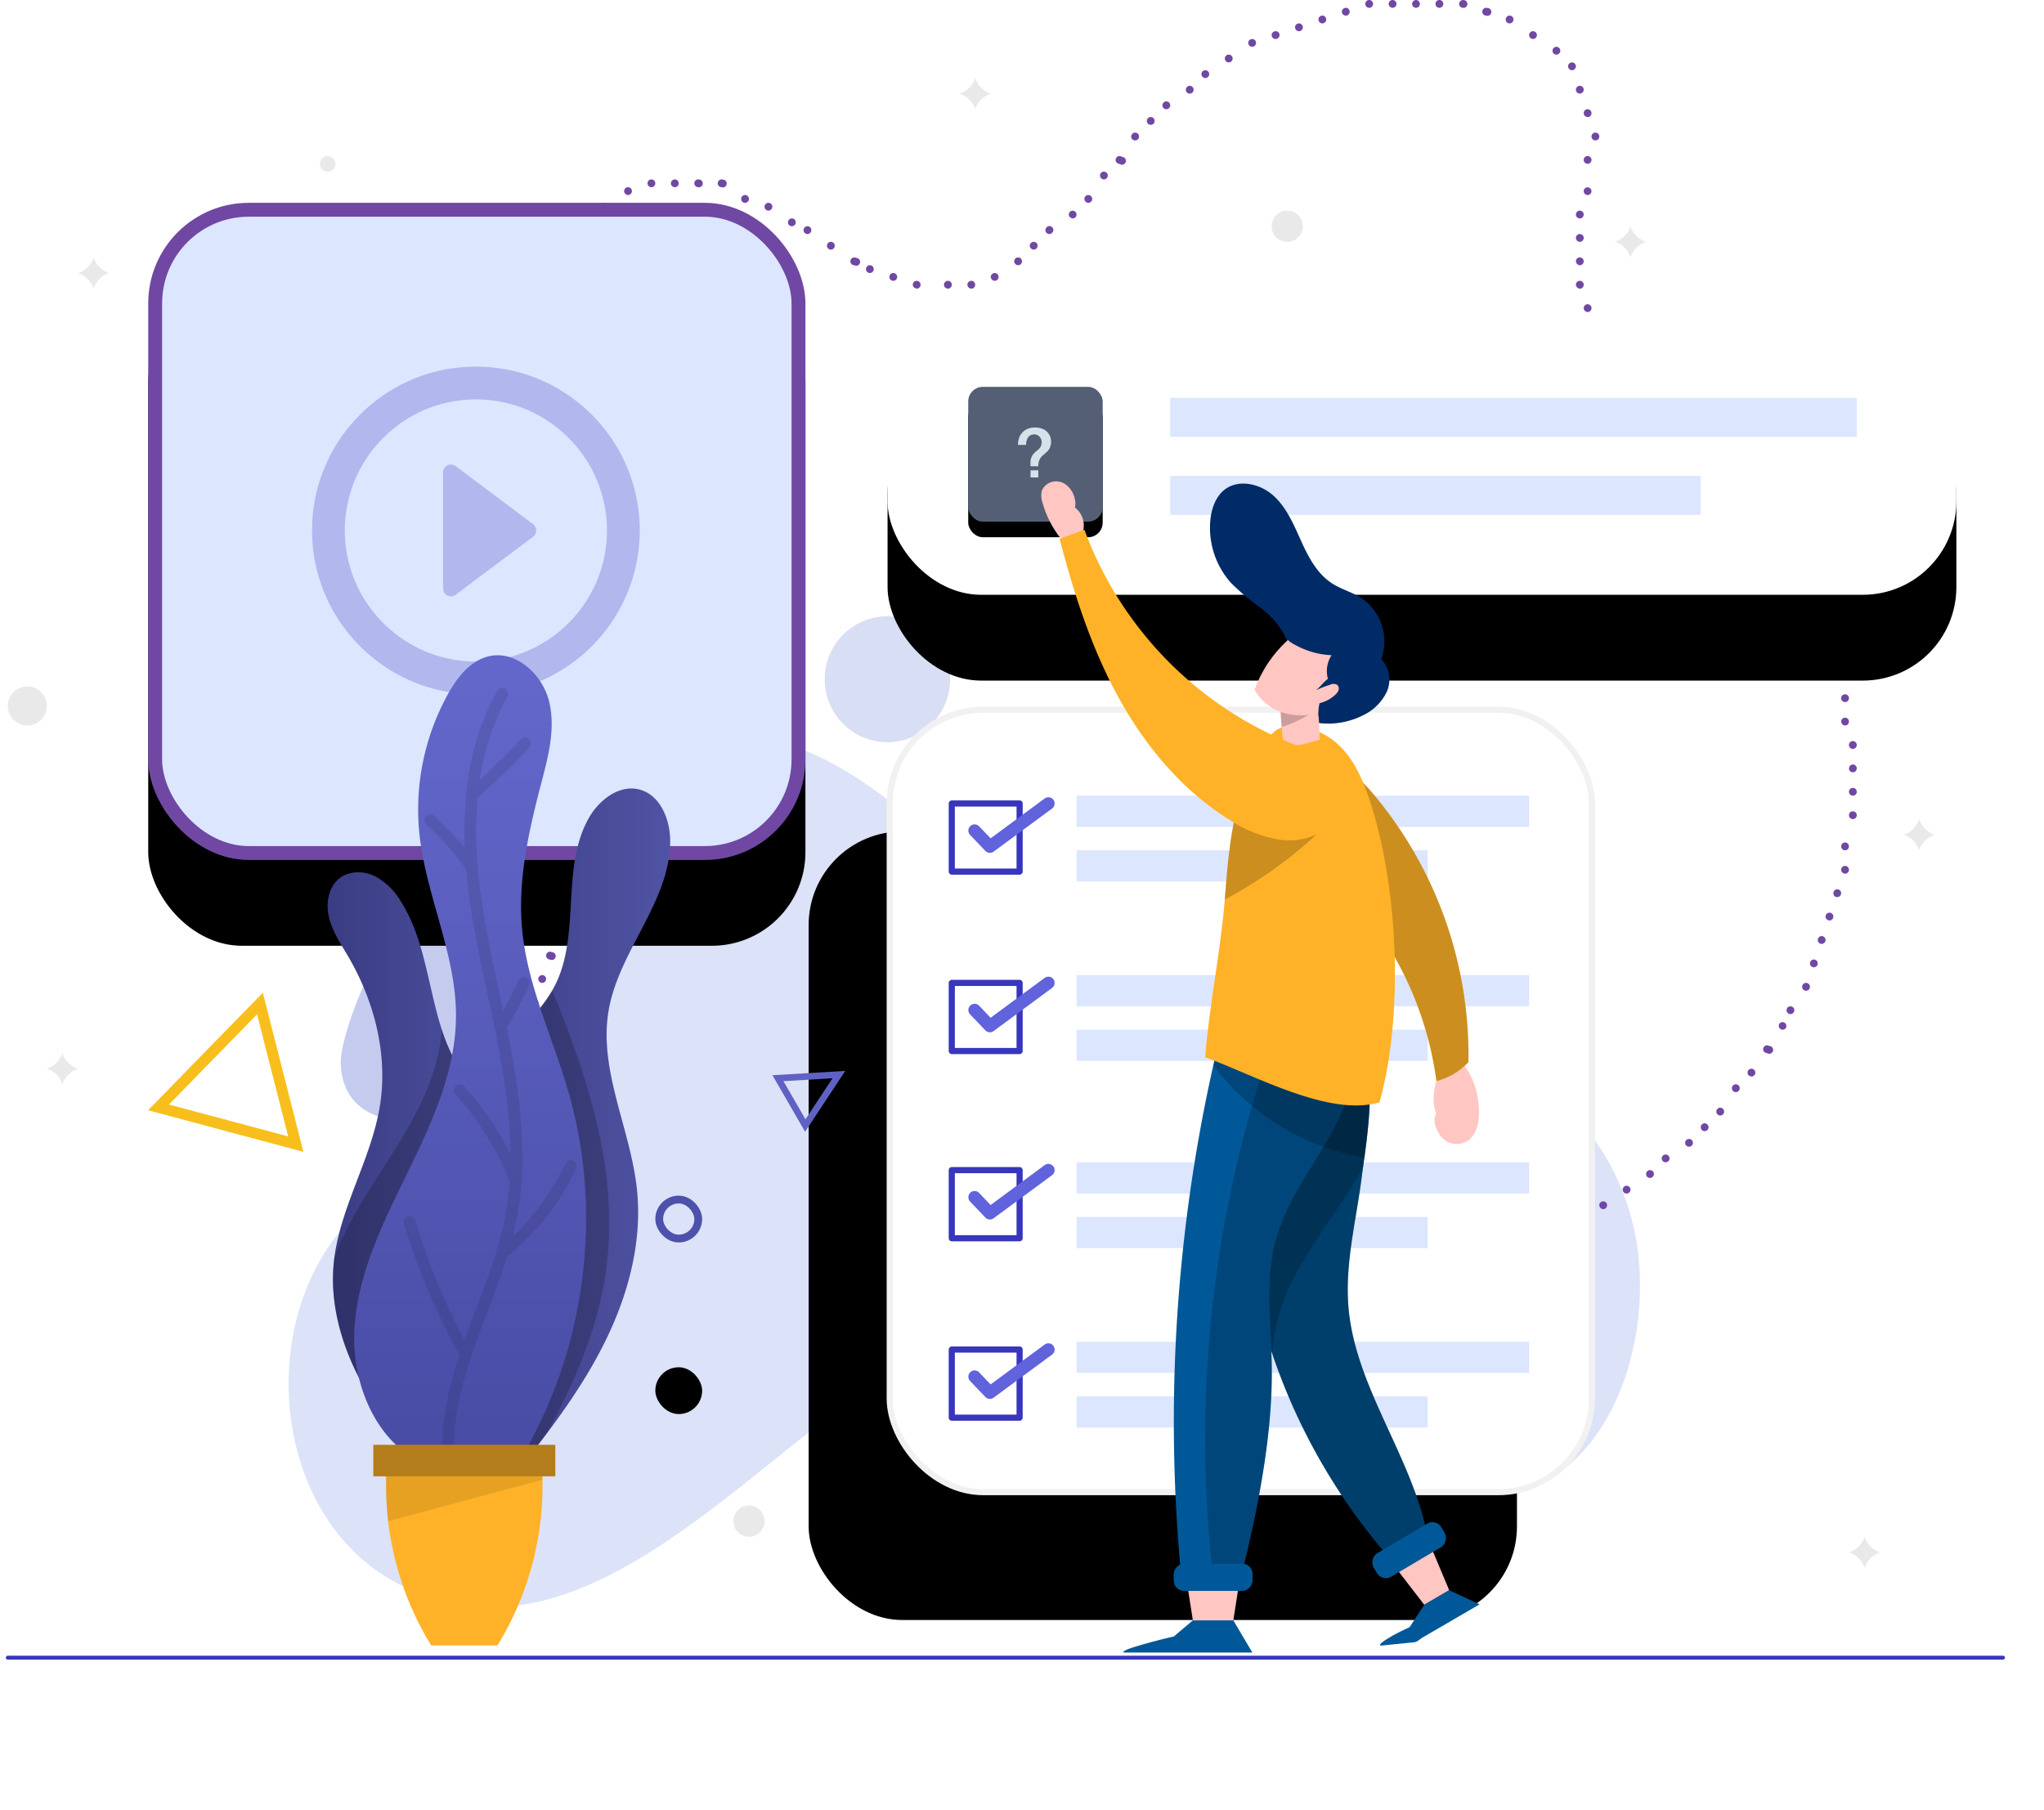 <svg xmlns="http://www.w3.org/2000/svg" xmlns:xlink="http://www.w3.org/1999/xlink" width="262" height="232" viewBox="0 0 262 232">
    <defs>
        <rect id="b" width="84.24" height="84.24" rx="12"/>
        <filter id="a" width="152.2%" height="152.2%" x="-26.1%" y="-13.1%" filterUnits="objectBoundingBox">
            <feOffset dy="11" in="SourceAlpha" result="shadowOffsetOuter1"/>
            <feGaussianBlur in="shadowOffsetOuter1" result="shadowBlurOuter1" stdDeviation="5.5"/>
            <feComposite in="shadowBlurOuter1" in2="SourceAlpha" operator="out" result="shadowBlurOuter1"/>
            <feColorMatrix in="shadowBlurOuter1" values="0 0 0 0 0.174 0 0 0 0 0.179 0 0 0 0 0.189 0 0 0 0.093 0"/>
        </filter>
        <rect id="d" width="6" height="6" x="65" y="127.272" rx="3"/>
        <filter id="c" width="833.3%" height="833.3%" x="-366.7%" y="-183.3%" filterUnits="objectBoundingBox">
            <feOffset dy="11" in="SourceAlpha" result="shadowOffsetOuter1"/>
            <feMorphology in="SourceAlpha" radius="1" result="shadowInner"/>
            <feOffset dy="11" in="shadowInner" result="shadowInner"/>
            <feComposite in="shadowOffsetOuter1" in2="shadowInner" operator="out" result="shadowOffsetOuter1"/>
            <feGaussianBlur in="shadowOffsetOuter1" result="shadowBlurOuter1" stdDeviation="5.5"/>
            <feColorMatrix in="shadowBlurOuter1" values="0 0 0 0 0.174 0 0 0 0 0.179 0 0 0 0 0.189 0 0 0 0.093 0"/>
        </filter>
        <rect id="e" width="137" height="36.036" rx="12"/>
        <filter id="f" width="132.1%" height="222.1%" x="-16.1%" y="-30.5%" filterUnits="objectBoundingBox">
            <feOffset dy="11" in="SourceAlpha" result="shadowOffsetOuter1"/>
            <feGaussianBlur in="shadowOffsetOuter1" result="shadowBlurOuter1" stdDeviation="5.5"/>
            <feColorMatrix in="shadowBlurOuter1" values="0 0 0 0 0.191 0 0 0 0 0.202 0 0 0 0 0.223 0 0 0 0.043 0"/>
        </filter>
        <rect id="h" width="17.234" height="17.278" x="10.34" y="9.379" rx="1.872"/>
        <filter id="g" width="181.2%" height="181%" x="-40.6%" y="-28.9%" filterUnits="objectBoundingBox">
            <feOffset dy="2" in="SourceAlpha" result="shadowOffsetOuter1"/>
            <feGaussianBlur in="shadowOffsetOuter1" result="shadowBlurOuter1" stdDeviation="2"/>
            <feColorMatrix in="shadowBlurOuter1" values="0 0 0 0 0.817 0 0 0 0 0.865 0 0 0 0 0.986 0 0 0 1 0"/>
        </filter>
        <rect id="j" width="90.792" height="101.088" rx="12"/>
        <filter id="i" width="200.2%" height="190%" x="-61.1%" y="-29.2%" filterUnits="objectBoundingBox">
            <feOffset dx="-10" dy="16" in="SourceAlpha" result="shadowOffsetOuter1"/>
            <feGaussianBlur in="shadowOffsetOuter1" result="shadowBlurOuter1" stdDeviation="12.5"/>
            <feComposite in="shadowBlurOuter1" in2="SourceAlpha" operator="out" result="shadowBlurOuter1"/>
            <feColorMatrix in="shadowBlurOuter1" values="0 0 0 0 0.191 0 0 0 0 0.202 0 0 0 0 0.223 0 0 0 0.052 0"/>
        </filter>
        <linearGradient id="k" x1=".003%" x2="100.009%" y1="49.999%" y2="49.999%">
            <stop offset="0%" stop-color="#484BA3"/>
            <stop offset="100%" stop-color="#6468CC"/>
        </linearGradient>
        <linearGradient id="l" x1="-.077%" x2="99.922%" y1="49.998%" y2="49.998%">
            <stop offset="0%" stop-color="#484BA3"/>
            <stop offset="100%" stop-color="#6468CC"/>
        </linearGradient>
        <linearGradient id="m" x1="49.998%" x2="49.998%" y1="100.024%" y2=".008%">
            <stop offset="0%" stop-color="#484BA3"/>
            <stop offset="100%" stop-color="#6468CC"/>
        </linearGradient>
    </defs>
    <g fill="none" fill-rule="evenodd">
        <g fill="#000" fill-rule="nonzero" opacity=".086" transform="translate(.04 9.48)">
            <circle cx="230.96" cy="44.52" r="2"/>
            <path d="M97.96 185.52a2 2 0 1 1-2-2 2.006 2.006 0 0 1 2 2zM42.96 11.52a1 1 0 1 1-1-1c.547.013.987.453 1 1zM41.96 53.52a2 2 0 1 1-2-2 1.991 1.991 0 0 1 2 2zM5.96 81.02a2.5 2.5 0 1 1-5 0 2.5 2.5 0 0 1 5 0zM166.96 19.52a2 2 0 1 1-2-2 1.991 1.991 0 0 1 2 2zM208.957 19.536a3.097 3.097 0 0 0 2.003 1.984 3.097 3.097 0 0 0-2.003 2 3.097 3.097 0 0 0-1.997-2 3.097 3.097 0 0 0 1.997-2v.016zM238.957 187.52a3.095 3.095 0 0 0 2.003 1.997 3.1 3.1 0 0 0-2.003 2.003 3.106 3.106 0 0 0-1.997-2.003 3.095 3.095 0 0 0 1.997-1.997zM245.96 95.52a3.119 3.119 0 0 0 2 2.003 3.097 3.097 0 0 0-2 1.997 3.097 3.097 0 0 0-2-1.997 3.119 3.119 0 0 0 2-2.003zM182.963 31.52a3.097 3.097 0 0 0 1.997 2 3.097 3.097 0 0 0-1.997 2 3.097 3.097 0 0 0-2.003-2 3.097 3.097 0 0 0 2.003-2zM124.963.52a3.103 3.103 0 0 0 1.997 2.013 3.103 3.103 0 0 0-1.997 1.987 3.103 3.103 0 0 0-2.003-1.987A3.103 3.103 0 0 0 124.957.52h.006zM11.963 23.52a3.093 3.093 0 0 0 1.997 1.995 3.093 3.093 0 0 0-1.997 2.005 3.104 3.104 0 0 0-2.003-1.995 3.104 3.104 0 0 0 2.003-1.994v-.011zM72.96 17.52a3.1 3.1 0 0 0 2 2 3.1 3.1 0 0 0-2 2 3.1 3.1 0 0 0-2-2 3.1 3.1 0 0 0 2-2zM7.96 125.52a3.1 3.1 0 0 0 2 2 3.1 3.1 0 0 0-2 2 3.1 3.1 0 0 0-2-2 3.1 3.1 0 0 0 2-2z"/>
        </g>
        <ellipse cx="113.747" cy="87.073" fill="#D8DEF3" fill-rule="nonzero" rx="8.037" ry="8.073"/>
        <path fill="#DCE2F7" fill-rule="nonzero" d="M209.038 155.896c4.601 16.388-4.46 41.277-25.228 34.768-5.906-1.854-10.96-5.708-15.781-9.61-6.107-4.94-12.774-10.821-20.747-12.241-10.503-1.87-21.508 1.146-30.814 6.006-18.86 9.851-41.754 41.538-66.089 27.853-17.055-9.59-17.776-37.878-2.327-49.012 4.277-3.094 9.135-5.383 13.247-8.677 7.917-6.324 12.013-15.572 12.954-25.528.445-4.715.353-9.59 2.095-13.991a17.941 17.941 0 0 1 14.107-10.99c13.663-1.75 23.75 8.375 33.441 16.364 11.028 9.087 23.386 14.08 37.426 16.461 16.818 2.816 34.39 4.694 44.233 20.58a31.204 31.204 0 0 1 3.483 8.017z"/>
        <path fill="#C5CBEF" fill-rule="nonzero" d="M43.676 136.258c.164 8.359 10.09 9.067 15.128 4.424 2.948-2.723 4.485-6.71 5.002-10.696.548-4.272 1.133-11.485-1.894-15.069-7.637-9.059-18.34 15.77-18.236 21.34z"/>
        <path fill="#7048A3" fill-rule="nonzero" d="M205.067 154.751a.5.5 0 0 1 .185-.684.494.494 0 0 1 .681.186.496.496 0 0 1-.185.68.5.5 0 0 1-.681-.182zm-132.98-1.966a.501.501 0 1 1 .828-.564.5.5 0 0 1-.134.694.482.482 0 0 1-.278.085.497.497 0 0 1-.416-.215zm135.991-.015a.498.498 0 0 1 .153-.688.496.496 0 0 1 .69.148.506.506 0 0 1-.148.692.522.522 0 0 1-.271.078.495.495 0 0 1-.435-.23h.011zm3.017-1.977a.502.502 0 0 1 .11-.699.505.505 0 0 1 .702.111c.16.225.109.537-.115.699a.505.505 0 0 1-.708-.115l.01.004zm-141.04-1.06a.505.505 0 0 1 .211-.675.498.498 0 0 1 .677.212.501.501 0 0 1-.21.674.469.469 0 0 1-.234.056.503.503 0 0 1-.455-.27l.011.003zm143.056-.918a.496.496 0 0 1 .078-.703.495.495 0 0 1 .703.077.5.5 0 0 1-.078.7.514.514 0 0 1-.714-.078l.012.004zm-144.077-2.13a.507.507 0 0 1 .285-.652.501.501 0 0 1 .646.285.495.495 0 0 1-.282.645.501.501 0 0 1-.65-.278zm147.092.148a.5.5 0 0 1 .04-.704.496.496 0 0 1 .707.04.493.493 0 0 1-.04.701.5.5 0 0 1-.707-.037zm2.02-1.984a.498.498 0 0 1 0-.703.503.503 0 0 1 .708 0 .501.501 0 0 1 0 .707.503.503 0 0 1-.37.147.496.496 0 0 1-.35-.151h.011zM68.017 143.63a.498.498 0 0 1 .351-.613.5.5 0 0 1 .614.35.498.498 0 0 1-.348.61.455.455 0 0 1-.133.022.506.506 0 0 1-.484-.37zm152.147-.764a.494.494 0 0 1-.033-.705.499.499 0 0 1 .706-.03c.202.186.217.5.033.705a.502.502 0 0 1-.37.163.484.484 0 0 1-.336-.133zm-153.157-2.281a.5.5 0 0 1 .407-.58c.273-.044.531.14.579.415a.507.507 0 0 1-.416.579h-.081a.501.501 0 0 1-.49-.4v-.014zm155.172-.698a.505.505 0 0 1-.064-.709.497.497 0 0 1 .701-.063.497.497 0 0 1 .067.705.485.485 0 0 1-.37.178.522.522 0 0 1-.334-.096v-.015zM67 137.528a.498.498 0 0 1 .472-.527.501.501 0 0 1 .527.472.498.498 0 0 1-.467.527h-.03a.501.501 0 0 1-.501-.472zm157.2.372a.5.5 0 1 1 .6-.8h-.001a.496.496 0 0 1 .1.7.495.495 0 0 1-.4.2.503.503 0 0 1-.3-.119v.019zm2.022-2.982a.504.504 0 0 1-.138-.696.504.504 0 0 1 .697-.137.5.5 0 1 1-.278.915.507.507 0 0 1-.281-.1v.018zM67.487 135a.508.508 0 0 1-.353-.16.494.494 0 0 1-.133-.36.51.51 0 0 1 .53-.48.5.5 0 0 1 .468.524.498.498 0 0 1-.49.476h-.022zm160.756-3.074a.496.496 0 0 1-.17-.684.5.5 0 0 1 .855.514.5.5 0 0 1-.43.244.507.507 0 0 1-.255-.074zm-160.817.07a.501.501 0 1 1 .148-.99c.272.042.46.297.42.571a.503.503 0 0 1-.494.423h-.074v-.004zm161.838-2.059a.496.496 0 0 1-.204-.673.497.497 0 0 1 .679-.203.498.498 0 0 1 .2.677.509.509 0 0 1-.445.262.491.491 0 0 1-.23-.063zm-160.883-.952a.497.497 0 0 1-.31-.23.51.51 0 0 1-.055-.385.496.496 0 0 1 .229-.304.483.483 0 0 1 .373-.048.49.49 0 0 1 .311.227.503.503 0 0 1 .055.384.49.49 0 0 1-.475.371.797.797 0 0 1-.128-.015zm162.904-2.026a.504.504 0 1 1 .43-.912c.249.12.354.42.237.67a.497.497 0 0 1-.452.283.543.543 0 0 1-.215-.041zm-161.97-.996a.496.496 0 0 1-.279-.647.5.5 0 0 1 .649-.281c.255.104.38.393.281.65a.504.504 0 0 1-.467.315.471.471 0 0 1-.185-.037zm162.994-2.004a.496.496 0 0 1-.27-.65.5.5 0 0 1 .655-.27c.251.108.37.396.27.65a.507.507 0 0 1-.466.311.482.482 0 0 1-.189-.04zm-162.048-1.018a.5.5 0 1 1 .478-.88.5.5 0 1 1-.24.94v-.001a.501.501 0 0 1-.238-.06zm163.072-1.97a.497.497 0 0 1-.304-.638.5.5 0 0 1 .638-.304.497.497 0 0 1 .304.637.497.497 0 0 1-.471.334.526.526 0 0 1-.167-.03zm-161.11-1.052a.5.5 0 0 1-.137-.696.496.496 0 0 1 .692-.137c.228.155.29.464.14.696a.514.514 0 0 1-.418.218.503.503 0 0 1-.277-.081zm162.133-1.952a.495.495 0 0 1-.297-.239.486.486 0 0 1-.037-.377.498.498 0 0 1 .619-.33c.128.036.235.121.299.237.063.115.077.25.038.376a.492.492 0 0 1-.478.366.65.65 0 0 1-.144-.044v.011zM74.19 116.893a.5.5 0 0 1 .615-.787.495.495 0 0 1 .088.698.5.5 0 0 1-.396.196.508.508 0 0 1-.307-.118v.01zm1.986-2.012a.497.497 0 0 1-.056-.705.494.494 0 0 1 .702-.055.5.5 0 0 1 .06.705.505.505 0 0 1-.372.174.483.483 0 0 1-.334-.13v.011zm159.207.119a.5.5 0 0 1-.31-.228.512.512 0 0 1-.06-.383.506.506 0 0 1 .224-.314.496.496 0 0 1 .688.165c.07.114.091.251.06.381a.504.504 0 0 1-.488.375.682.682 0 0 1-.114-.007V115zm-157.219-2.133a.504.504 0 0 1-.04-.705.506.506 0 0 1 .708-.033.497.497 0 0 1 .041.701.487.487 0 0 1-.37.17.528.528 0 0 1-.339-.133zm158.245-.885a.509.509 0 0 1-.404-.576.504.504 0 0 1 .585-.398.5.5 0 0 1 .4.583.5.5 0 0 1-.489.409l-.092-.018zm-156.24-2.108a.498.498 0 0 1-.044-.706.505.505 0 0 1 .707-.044c.206.184.224.5.041.706a.478.478 0 0 1-.37.17.505.505 0 0 1-.334-.115v-.01zm156.265-.878a.497.497 0 0 1-.43-.56.498.498 0 0 1 .56-.431.497.497 0 0 1 .43.56.497.497 0 0 1-.493.435h-.067v-.004zm-154.254-1.115a.5.5 0 0 1-.066-.704.505.505 0 0 1 .708-.06.5.5 0 0 1 .06.704.493.493 0 0 1-.372.178.475.475 0 0 1-.33-.107v-.011zM237.461 105a.492.492 0 0 1-.459-.538.498.498 0 0 1 .534-.46.505.505 0 0 1 .463.538.504.504 0 0 1-.497.46h-.04zM84.2 104.9a.497.497 0 0 1-.096-.7.496.496 0 0 1 .7-.097.5.5 0 0 1 .096.7.496.496 0 0 1-.4.197.48.48 0 0 1-.3-.09v-.01zm2.03-1.981a.5.5 0 0 1-.151-.689c.15-.232.459-.3.692-.152a.492.492 0 0 1 .148.689.489.489 0 0 1-.418.233.51.51 0 0 1-.252-.07l-.018-.011zM237.49 102a.504.504 0 0 1-.489-.511.5.5 0 1 1 1 .022.5.5 0 0 1-.5.489h-.011zM88.27 99.943a.5.5 0 0 1-.215-.673.5.5 0 0 1 .674-.214c.244.128.34.427.215.672a.504.504 0 0 1-.444.27.468.468 0 0 1-.245-.044l.015-.011zm148.744-1.428a.504.504 0 0 1 .478-.515.488.488 0 0 1 .352.136c.095.091.15.217.155.35a.5.5 0 0 1-.132.357.486.486 0 0 1-.343.157h-.018a.5.5 0 0 1-.507-.478l.015-.007zm-147.69-1.549a.497.497 0 0 1-.293-.641.5.5 0 0 1 .646-.293.501.501 0 1 1-.178.968.405.405 0 0 1-.175-.034zm147.677-1.426a.498.498 0 0 1 .456-.538.5.5 0 0 1 .54.456.504.504 0 0 1-.455.542h-.045c-.26 0-.477-.2-.496-.46zM90.388 93.98a.501.501 0 0 1-.375-.597.501.501 0 0 1 .976.223.505.505 0 0 1-.496.393.553.553 0 0 1-.105-.019zm145.617-1.413a.501.501 0 0 1 .427-.563.502.502 0 0 1 .564.428.507.507 0 0 1-.43.567h-.068a.498.498 0 0 1-.482-.432h-.011zM90.48 91a.503.503 0 0 1-.48-.518.5.5 0 1 1 1 .04h-.002a.5.5 0 0 1-.5.478h-.018zm145.528-1.402a.5.5 0 0 1 .983-.19.51.51 0 0 1-.4.592h-.094a.501.501 0 0 1-.489-.399v-.003zM90.005 87.58a.507.507 0 0 1 .417-.575.506.506 0 1 1 .481.796.493.493 0 0 1-.326.198h-.074a.5.5 0 0 1-.498-.415v-.004zm145.009-1.956a.512.512 0 0 1 .06-.384.5.5 0 0 1 .31-.228.503.503 0 0 1 .603.376.507.507 0 0 1-.37.607.445.445 0 0 1-.118 0 .497.497 0 0 1-.47-.367l-.015-.004zM89.027 83.659a.5.5 0 0 1 .31-.633.507.507 0 0 1 .638.31.508.508 0 0 1-.315.638.596.596 0 0 1-.16.026.5.5 0 0 1-.459-.337l-.014-.004zm144.992-1.015a.508.508 0 0 1 .341-.623.497.497 0 0 1 .62.337.497.497 0 0 1-.338.62.486.486 0 0 1-.141.022.504.504 0 0 1-.467-.352l-.015-.004zm-145.964-.918a.503.503 0 0 1 .215-.673.505.505 0 0 1 .674.222.495.495 0 0 1-.215.67.512.512 0 0 1-.23.055.5.5 0 0 1-.43-.27l-.014-.004zm144.973-2.064a.497.497 0 0 1 .308-.634.5.5 0 0 1 .637.308.505.505 0 0 1-.311.638.497.497 0 0 1-.62-.304l-.014-.008zm-146.946-.889a.499.499 0 0 1 .144-.69.495.495 0 0 1 .692.148.499.499 0 0 1-.144.69.495.495 0 0 1-.274.079.496.496 0 0 1-.418-.22v-.007zm145.953-2.09a.498.498 0 0 1 .278-.647.504.504 0 0 1 .651.273.506.506 0 0 1-.277.654.5.5 0 0 1-.651-.28zM84.1 75.795a.496.496 0 0 1 .1-.696.497.497 0 0 1 .7.104.492.492 0 0 1-.104.696.486.486 0 0 1-.296.1.493.493 0 0 1-.385-.204H84.1zm146.947-2.086a.498.498 0 0 1 .245-.664.5.5 0 0 1 .663.245.505.505 0 0 1-.244.664.54.54 0 0 1-.212.045.493.493 0 0 1-.437-.29h-.015zm-147.94.1a.497.497 0 0 1 .085-.7.496.496 0 0 1 .7.078.505.505 0 0 1-.08.704.504.504 0 0 1-.704-.082h-.001zm145.951-2.08a.495.495 0 0 1 .211-.673.5.5 0 0 1 .463.884.53.53 0 0 1-.23.059.496.496 0 0 1-.425-.285l-.019.015zm-147.95-.923a.496.496 0 0 1 .084-.7.497.497 0 0 1 .698.081.496.496 0 0 1-.078.7.501.501 0 0 1-.312.112.505.505 0 0 1-.374-.208l-.019.015zm146.962-2.055a.497.497 0 0 1 .174-.683.501.501 0 0 1 .687.178.497.497 0 0 1-.178.683.483.483 0 0 1-.253.07.49.49 0 0 1-.397-.263l-.033.015zm-148.974.044a.504.504 0 0 1 .107-.7.5.5 0 1 1 .592.808.488.488 0 0 1-.296.096.5.5 0 0 1-.37-.219l-.033.015zm146.988-3.022a.492.492 0 0 1 .14-.688.492.492 0 0 1 .693.14.496.496 0 0 1-.145.693.492.492 0 0 1-.273.081.485.485 0 0 1-.382-.24l-.033.014zM77.078 65.77a.498.498 0 0 1 .155-.69.49.49 0 0 1 .688.153.498.498 0 0 1-.152.69.502.502 0 0 1-.691-.152zm147.018-2.974a.503.503 0 0 1 .108-.7.5.5 0 1 1 .59.808.48.48 0 0 1-.293.096.498.498 0 0 1-.416-.204h.011zm-149.04-.063a.504.504 0 0 1 .215-.678.504.504 0 0 1 .674.215.5.5 0 0 1-.214.67.5.5 0 0 1-.674-.208v.001zm147.057-1.918a.5.5 0 0 1 .07-.703.502.502 0 0 1 .703.07.496.496 0 0 1-.07.703.491.491 0 0 1-.315.115.499.499 0 0 1-.38-.181l-.008-.004zM74.039 59.696a.504.504 0 0 1 .27-.658.5.5 0 0 1 .651.27.496.496 0 0 1-.27.655.503.503 0 0 1-.651-.266zm146.09-.859a.501.501 0 1 1 .741-.673c.185.205.17.52-.033.707a.505.505 0 0 1-.708-.033zM73.024 56.652a.498.498 0 0 1 .323-.629.505.505 0 0 1 .63.326.507.507 0 0 1-.326.629.493.493 0 0 1-.627-.34v.014zm145.121-.803a.5.5 0 0 1 0-.705.506.506 0 0 1 .708 0 .497.497 0 0 1 0 .705.494.494 0 0 1-.352.151.501.501 0 0 1-.337-.166l-.019.015zM72.013 53.62a.506.506 0 0 1 .372-.607.494.494 0 0 1 .602.375.506.506 0 0 1-.372.607.387.387 0 0 1-.111 0 .503.503 0 0 1-.48-.39l-.01.015zm144.153.25a.498.498 0 0 1-.04-.703.499.499 0 1 1 .749.662.504.504 0 0 1-.371.17.504.504 0 0 1-.326-.144l-.012.015zm-2.987-1.99a.498.498 0 0 1-.063-.702.498.498 0 1 1 .768.64.501.501 0 0 1-.371.18.505.505 0 0 1-.334-.117zM71.005 50.576a.502.502 0 0 1 .42-.57.496.496 0 0 1 .372.093.505.505 0 0 1-.225.902h-.07a.499.499 0 0 1-.497-.425zm140.17-.697a.5.5 0 0 1-.056-.703.503.503 0 0 1 .706-.056c.21.18.234.496.056.707a.503.503 0 0 1-.37.174.484.484 0 0 1-.337-.122zM71 47.532a.498.498 0 0 1 .467-.531.5.5 0 0 1 .53.468.497.497 0 0 1-.444.53h-.034a.5.5 0 0 1-.511-.467H71zm138.155.33a.497.497 0 0 1-.019-.703.504.504 0 0 1 .708-.026c.2.192.207.509.019.711a.493.493 0 0 1-.371.156.504.504 0 0 1-.33-.137h-.007zm-3.027-2.028a.499.499 0 0 1 .037-.707.498.498 0 0 1 .705.04.499.499 0 0 1-.037.707.52.52 0 0 1-.334.126.501.501 0 0 1-.363-.166h-.008zM71.493 45a.504.504 0 0 1-.493-.507.504.504 0 0 1 .511-.493.496.496 0 0 1 .489.507.5.5 0 0 1-.5.493h-.007zm132.595-2.222a.491.491 0 0 1 .134-.692.5.5 0 0 1 .692.13c.154.229.095.54-.133.695a.497.497 0 0 1-.282.089.493.493 0 0 1-.41-.23v.008zm-132.636-.782a.502.502 0 0 1-.45-.547.508.508 0 0 1 .554-.447.5.5 0 1 1-.056.998h-.048v-.004zm131.59-2.295a.499.499 0 0 1 .256-.658.503.503 0 0 1 .661.255.503.503 0 0 1-.259.658.488.488 0 0 1-.2.044.506.506 0 0 1-.454-.307l-.003.008zm-130.647-.723a.503.503 0 0 1-.384-.593.522.522 0 0 1 .573-.381c.28.06.46.324.407.597a.523.523 0 0 1-.511.399.484.484 0 0 1-.085-.022zm48.606-2.454a.502.502 0 0 1 .478-.523.494.494 0 0 1 .52.475.498.498 0 0 1-.479.524h-.018a.498.498 0 0 1-.501-.476zm81.007.08a.512.512 0 0 1 .396-.595c.27-.051.53.125.587.396a.512.512 0 0 1-.391.595h-.1a.508.508 0 0 1-.477-.397h-.015zm-84.589.366a.502.502 0 0 1-.413-.572.495.495 0 0 1 .21-.315.486.486 0 0 1 .368-.073.49.49 0 0 1 .322.198c.077.107.109.24.088.37a.492.492 0 0 1-.487.422h-.07l-.018-.03zm6.596-.345a.506.506 0 0 1 .367-.61.488.488 0 0 1 .603.372.506.506 0 0 1-.367.609.48.48 0 0 1-.125 0 .5.5 0 0 1-.464-.364l-.014-.007zm-9.674-.65a.497.497 0 0 1-.315-.63.5.5 0 0 1 .631-.32c.26.087.402.366.32.628a.505.505 0 0 1-.48.347.596.596 0 0 1-.14-.018l-.016-.008zm12.706-.267a.494.494 0 0 1 .245-.662.499.499 0 0 1 .664.248.502.502 0 0 1-.249.662.513.513 0 0 1-.207.044.493.493 0 0 1-.438-.285l-.015-.007zm-54.704-.734a.5.5 0 1 1 .315-.948.493.493 0 0 1 .315.63.493.493 0 0 1-.47.344.596.596 0 0 1-.145-.019l-.015-.007zm38.943-.022a.5.5 0 0 1-.237-.667.497.497 0 0 1 .664-.237.493.493 0 0 1 .237.663.494.494 0 0 1-.452.289.535.535 0 0 1-.197-.04l-.015-.008zm18.793-1.181a.5.5 0 0 1 .148-.689.496.496 0 0 1 .692.148.5.5 0 0 1-.148.692.518.518 0 0 1-.27.078.5.5 0 0 1-.407-.222l-.015-.007zM202 33.504a.496.496 0 0 1 .496-.504.5.5 0 0 1 .504.496.504.504 0 0 1-.5.504.504.504 0 0 1-.485-.489l-.015-.007zm-92.748.43a.496.496 0 0 1-.185-.682.496.496 0 0 1 .682-.185.5.5 0 1 1-.248.933.5.5 0 0 1-.234-.06l-.015-.007zm-34.967-.982a.504.504 0 0 1-.238-.667.5.5 0 1 1 .904.43.5.5 0 0 1-.452.285.478.478 0 0 1-.2-.04l-.014-.008zm57.831-1.134a.496.496 0 0 1 .067-.703.5.5 0 0 1 .704.066.5.5 0 0 1-.067.7.49.49 0 0 1-.318.119.504.504 0 0 1-.371-.174l-.015-.008zm-25.885.104a.508.508 0 0 1-.155-.693.503.503 0 0 1 .696-.148.496.496 0 0 1 .148.69.488.488 0 0 1-.419.229.477.477 0 0 1-.255-.07l-.015-.008zm96.21-.926a.5.5 0 0 1 .119-.993h-.001a.496.496 0 0 1 .437.556.496.496 0 0 1-.493.441h-.063v-.004zm-99.22-1.081a.5.5 0 0 1-.137-.693.503.503 0 0 1 .696-.137.497.497 0 0 1 .133.693.496.496 0 0 1-.677.145l-.015-.008zm30.924-.056a.51.51 0 0 1 0-.714.502.502 0 1 1 .708.71.496.496 0 0 1-.693.011l-.015-.007zm-58.928.049a.497.497 0 0 1-.13-.69.501.501 0 0 1 .697-.13.498.498 0 0 1 .126.694.502.502 0 0 1-.411.218.514.514 0 0 1-.268-.103l-.014.01zm26.014-.986a.497.497 0 0 1-.152-.69.503.503 0 0 1 .692-.155.5.5 0 0 1 .148.693.496.496 0 0 1-.418.23.484.484 0 0 1-.255-.07l-.015-.008zm35.941-1.048a.497.497 0 0 1-.048-.705.501.501 0 0 1 .753.66.516.516 0 0 1-.37.171.479.479 0 0 1-.32-.137l-.015.01zm65.24.119a.501.501 0 0 1-.404-.58.494.494 0 0 1 .579-.404.494.494 0 0 1 .404.579.501.501 0 0 1-.49.412.371.371 0 0 1-.074-.019l-.015.012zM77.145 26.858a.507.507 0 0 1 0-.71.5.5 0 0 1 .71 0 .507.507 0 0 1 0 .71.5.5 0 0 1-.372.142.5.5 0 0 1-.338-.142zm21.11.083a.508.508 0 0 1-.193-.683.505.505 0 0 1 .682-.196.5.5 0 0 1 .193.678.494.494 0 0 1-.438.26.535.535 0 0 1-.244-.06zm-2.961-.982a.5.5 0 0 1-.249-.663.497.497 0 0 1 .661-.252.5.5 0 0 1 .249.663.498.498 0 0 1-.457.293.502.502 0 0 1-.2-.04h-.004zm43.89-.07a.507.507 0 0 1-.077-.703.5.5 0 0 1 .704-.074.496.496 0 0 1 .077.703.5.5 0 0 1-.388.185.504.504 0 0 1-.311-.111h-.004zm-59.112-1.13a.5.5 0 0 1 .167-.686.504.504 0 0 1 .69.167.505.505 0 0 1-.167.686.497.497 0 0 1-.263.074.497.497 0 0 1-.412-.241h-.015zm123.343.234a.5.5 0 0 1-.408-.578.5.5 0 0 1 .985.17.496.496 0 0 1-.492.415l-.085-.007zM92.348 23.978a.5.5 0 1 1 .303-.953.5.5 0 1 1-.152.976l.001-.001a.535.535 0 0 1-.137-.022h-.015zm-9.325-.336a.49.49 0 0 1 .334-.62.497.497 0 1 1 .285.953.398.398 0 0 1-.145.025.496.496 0 0 1-.474-.358zm6.4.347a.502.502 0 0 1-.418-.569.495.495 0 0 1 .57-.414.5.5 0 1 1-.074.994l-.077-.011zm-3.422-.46a.503.503 0 0 1 .473-.528.498.498 0 0 1 .525.475.5.5 0 0 1-.473.524H86.5a.504.504 0 0 1-.5-.472zm55.188-.647a.5.5 0 0 1-.082-.701.502.502 0 0 1 .7-.07.498.498 0 0 1 .086.7.5.5 0 0 1-.393.189.498.498 0 0 1-.311-.118zm62.255-1.887a.5.5 0 0 1-.44-.555.504.504 0 0 1 .555-.437.496.496 0 0 1 .437.555.492.492 0 0 1-.526.44h-.06l.034-.003zm-60.259-.11a.495.495 0 0 1-.07-.702.497.497 0 0 1 .703-.067.5.5 0 1 1-.319.884.508.508 0 0 1-.314-.115zm60.816-3.352a.497.497 0 0 1 .492-.533.495.495 0 0 1 .507.493.5.5 0 0 1-.492.507.5.5 0 0 1-.507-.481v.014zm-58.83.355a.503.503 0 0 1-.034-.723.492.492 0 0 1 .698-.038.509.509 0 0 1 .04.71.49.49 0 0 1-.367.163.485.485 0 0 1-.345-.127l.007.015zm1.976-2.024a.509.509 0 0 1 0-.716.498.498 0 0 1 .708 0 .514.514 0 0 1 0 .716.483.483 0 0 1-.338.135.5.5 0 0 1-.37-.135zm55.866-1.252a.504.504 0 0 1 .375-.602.51.51 0 0 1 .6.392.5.5 0 0 1-.375.598h-.105a.506.506 0 0 1-.495-.388zm-53.89-.783a.505.505 0 0 1 .048-.708.501.501 0 1 1 .659.756.5.5 0 0 1-.707-.048zm52.922-2.125a.494.494 0 0 1 .252-.66.498.498 0 0 1 .658.248.494.494 0 0 1-.252.66.494.494 0 0 1-.203.048.506.506 0 0 1-.458-.296h.003zm-49.942.1a.495.495 0 0 1 .096-.699.492.492 0 0 1 .695.089.5.5 0 0 1-.089.702.5.5 0 0 1-.703-.092zm1.984-2.023a.5.5 0 0 1 .133-.696.5.5 0 0 1 .693.134.503.503 0 0 1-.13.696.511.511 0 0 1-.285.085.5.5 0 0 1-.411-.207V9.78zm46.998-1.003a.502.502 0 0 1 .123-.686.505.505 0 0 1 .7.119.498.498 0 0 1-.122.696.483.483 0 0 1-.287.093.512.512 0 0 1-.414-.211v-.011zm-44.016-1.022a.5.5 0 0 1 .86-.511.5.5 0 0 1-.17.685.508.508 0 0 1-.26.07.504.504 0 0 1-.43-.233v-.011zm42.078-.9a.5.5 0 0 1 0-.708.494.494 0 0 1 .705 0 .492.492 0 0 1 0 .703.49.49 0 0 1-.371.149.509.509 0 0 1-.334-.134v-.01zm-39.089-1.123a.496.496 0 0 1 .211-.674.497.497 0 0 1 .675.207.504.504 0 0 1-.215.678.5.5 0 0 1-.67-.211h-.001zm2.985-1.03a.502.502 0 0 1 .255-.66.5.5 0 1 1 .407.913.438.438 0 0 1-.204.044.506.506 0 0 1-.458-.297zm33.166.2a.496.496 0 0 1-.115-.695.503.503 0 0 1 .7-.115.496.496 0 0 1 .11.696.492.492 0 0 1-.406.211.5.5 0 0 1-.289-.1v.004zm-30.177-1.23a.498.498 0 0 1 .292-.64.498.498 0 0 1 .644.292.502.502 0 0 1-.292.645.503.503 0 0 1-.644-.297zm27.244-.725a.497.497 0 0 1-.222-.671.496.496 0 0 1 .67-.223.497.497 0 0 1 .222.672.5.5 0 0 1-.448.274.465.465 0 0 1-.218-.052h-.004zm-24.254-.303a.502.502 0 0 1 .33-.624.498.498 0 1 1 .296.953.438.438 0 0 1-.152.026.5.5 0 0 1-.47-.355h-.004zm21.323-.67a.5.5 0 0 1-.32-.632.499.499 0 0 1 .635-.317.5.5 0 1 1-.16.974.573.573 0 0 1-.152-.026h-.003zm-18.331-.351a.509.509 0 0 1 .37-.61.491.491 0 0 1 .603.374.508.508 0 0 1-.37.61.597.597 0 0 1-.115 0 .507.507 0 0 1-.484-.37l-.004-.004zM175.009.59a.498.498 0 0 1 .404-.582.501.501 0 0 1 .58.406.507.507 0 0 1-.405.586h-.09a.494.494 0 0 1-.486-.407L175.01.59zm12.397.399a.5.5 0 0 1 .189-.98.5.5 0 1 1-.096.991l-.093-.011zm-9.404-.44a.501.501 0 0 1 .448-.546.494.494 0 0 1 .547.446.5.5 0 0 1-.444.551h-.052a.511.511 0 0 1-.495-.446l-.004-.004zm6.46.447a.492.492 0 0 1-.46-.538.494.494 0 0 1 .537-.456.496.496 0 0 1 .46.534.504.504 0 0 1-.5.464h-.038V.996zM181 .511a.507.507 0 0 1 .492-.51.496.496 0 0 1 .508.488.496.496 0 0 1-.489.511.504.504 0 0 1-.507-.493L181 .511z"/>
        <g transform="translate(19 26)">
            <use fill="#000" filter="url(#a)" xlink:href="#b"/>
            <rect width="82.46" height="82.46" x=".89" y=".89" fill="#DCE6FF" stroke="#7048A3" stroke-linejoin="square" stroke-width="1.78" rx="12"/>
        </g>
        <g transform="translate(19 26)">
            <use fill="#000" filter="url(#c)" xlink:href="#d"/>
            <rect width="5" height="5" x="65.5" y="127.772" stroke="#4E51AB" stroke-linejoin="square" rx="2.5"/>
        </g>
        <g transform="translate(113.768 40.212)">
            <use fill="#000" filter="url(#f)" xlink:href="#e"/>
            <use fill="#FFF" xlink:href="#e"/>
        </g>
        <g transform="translate(113.768 40.212)">
            <use fill="#000" filter="url(#g)" xlink:href="#h"/>
            <use fill="#545F75" xlink:href="#h"/>
        </g>
        <g fill="#D5E2E9" fill-rule="nonzero">
            <path d="M133.088 61.2h-.992v-.912h.992zM134.64 57.2a1.2 1.2 0 0 1-.184.408 1.36 1.36 0 0 1-.264.304l-.288.264-.328.28c-.098.105-.184.22-.256.344a1.4 1.4 0 0 0-.168.4 2.272 2.272 0 0 0-.064.568h-.992a4.24 4.24 0 0 1 0-.688c.02-.171.066-.338.136-.496.055-.136.13-.263.224-.376.098-.115.205-.222.32-.32l.28-.232c.086-.077.166-.16.24-.248.067-.093.121-.196.16-.304a1.12 1.12 0 0 0 .064-.392 1.056 1.056 0 0 0-.096-.472.912.912 0 0 0-.24-.32.8.8 0 0 0-.288-.176.8.8 0 0 0-.28-.056.984.984 0 0 0-.816.344 1.688 1.688 0 0 0-.272 1h-1.04c-.006-.316.046-.63.152-.928a1.92 1.92 0 0 1 1.16-1.16 2.4 2.4 0 0 1 .904-.144 2.48 2.48 0 0 1 .8.128 1.8 1.8 0 0 1 .64.36c.18.163.325.362.424.584.11.252.165.525.16.8-.005.18-.034.357-.088.528z"/>
        </g>
        <g transform="translate(113.652 90.584)">
            <use fill="#000" filter="url(#i)" xlink:href="#j"/>
            <rect width="90.012" height="100.308" x=".39" y=".39" fill="#FFF" stroke="#F1F1F1" stroke-linejoin="square" stroke-width=".78" rx="12"/>
        </g>
        <g stroke-linecap="round" stroke-linejoin="round">
            <path stroke="#3836BD" stroke-width=".788" d="M122 103h8.694v8.733H122z"/>
            <path stroke="#6063DB" stroke-width="1.6" d="M124.923 106.476l1.962 2.055 7.497-5.531"/>
        </g>
        <g stroke-linecap="round" stroke-linejoin="round">
            <path stroke="#3836BD" stroke-width=".788" d="M122 126h8.694v8.733H122z"/>
            <path stroke="#6063DB" stroke-width="1.6" d="M124.923 129.476l1.962 2.055 7.497-5.531"/>
        </g>
        <g stroke-linecap="round" stroke-linejoin="round">
            <path stroke="#3836BD" stroke-width=".788" d="M122 150h8.694v8.733H122z"/>
            <path stroke="#6063DB" stroke-width="1.6" d="M124.923 153.476l1.962 2.055 7.497-5.531"/>
        </g>
        <g stroke-linecap="round" stroke-linejoin="round">
            <path stroke="#3836BD" stroke-width=".788" d="M122 173h8.694v8.733H122z"/>
            <path stroke="#6063DB" stroke-width="1.6" d="M124.923 176.476l1.962 2.055 7.497-5.531"/>
        </g>
        <g fill="#DCE6FF">
            <path d="M138 102h58v4h-58zM138 109h45v4h-45z"/>
        </g>
        <g fill="#DCE6FF">
            <path d="M138 125h58v4h-58zM138 132h45v4h-45z"/>
        </g>
        <g fill="#DCE6FF">
            <path d="M138 149h58v4h-58zM138 156h45v4h-45z"/>
        </g>
        <g fill="#DCE6FF">
            <path d="M138 172h58v4h-58zM138 179h45v4h-45z"/>
        </g>
        <path stroke="#F8BF1C" stroke-width="1.404" d="M33.32 128.642l4.592 18.024-17.591-4.708z"/>
        <path stroke="#5F62C4" stroke-width=".842" d="M107.532 137.752l-4.311 6.528-3.502-6.061z"/>
        <g fill="#5A5ECD" fill-rule="nonzero" opacity=".337">
            <path d="M58.4 76.25l9.933-7.45a1 1 0 0 0 0-1.6L58.4 59.75a1 1 0 0 0-1.6.8v14.9a1 1 0 0 0 1.6.8zM61 47c-11.592 0-21 9.408-21 21s9.408 21 21 21 21-9.408 21-21-9.408-21-21-21zm0 37.8c-9.261 0-16.8-7.539-16.8-16.8 0-9.261 7.539-16.8 16.8-16.8 9.261 0 16.8 7.539 16.8 16.8 0 9.261-7.539 16.8-16.8 16.8z"/>
        </g>
        <g>
            <path fill="#DCE6FF" d="M150 51h88v5h-88zM150 61h68v5h-68z"/>
            <g fill-rule="nonzero" transform="matrix(-1 0 0 1 189.652 61.584)">
                <path fill="#7048A3" d="M6.297 140.072a.782.782 0 0 1-.787-.788.723.723 0 0 1 0-.16c0-.052 0-.1.04-.152.042-.053.054-.088.077-.13.03-.043.064-.084.1-.123a.706.706 0 0 1 .124-.1c.043-.028.088-.053.135-.076l.147-.041a.923.923 0 0 1 .311 0l.147.04.136.077c.09.058.165.134.223.224.027.04.05.084.07.129.02.05.035.101.048.153a.723.723 0 0 1 0 .159c0 .209-.082.41-.23.558a.8.8 0 0 1-.54.23z"/>
                <path fill="#FFC6C2" d="M3.893 142.27l2.422-5.768 4.598 2.676-3.822 4.957zM31.564 146.134l-1.135-7.256h7.456l-1.135 7.256zM4.898 74.986c.712 1.999 1.429 4.21.659 6.186.588 1.058-.177 2.71-1.135 3.422a2.599 2.599 0 0 1-3.275-.23 4.04 4.04 0 0 1-1.018-2.522 10.114 10.114 0 0 1 1.94-7.015c0-.623.307-1.323.93-1.358.623-.035 1.693.923 1.899 1.517z"/>
                <path fill="#002B66" d="M25.108 24.5a4.704 4.704 0 0 1-.136-4.622 10.93 10.93 0 0 1 3.187-3.604 30.411 30.411 0 0 0 3.699-3.128 10.584 10.584 0 0 0 2.64-8.15c-.159-1.446-.688-2.94-1.846-3.834-1.817-1.375-4.557-.723-6.245.806-1.687 1.529-2.593 3.716-3.528 5.786-.935 2.07-2.052 4.21-3.969 5.445-1.176.764-2.575 1.123-3.757 1.876a6.715 6.715 0 0 0-2.558 7.82 3.887 3.887 0 0 0-.717 4.175 6.427 6.427 0 0 0 3.116 3.07 9.914 9.914 0 0 0 8.232.27c-.53-1.318-.247-3.27.835-4.187.5-.441 1.094-1.053 1.047-1.723z"/>
                <path fill="#FFC6C2" d="M51.138 7.248a2.893 2.893 0 0 1 .718-3.763c-.283-1.37.711-3.146 2.099-3.334.905-.157 1.8.33 2.158 1.176a2.77 2.77 0 0 1-.094 1.54 12.936 12.936 0 0 1-3.24 5.598 5.568 5.568 0 0 1-1.64-1.217z"/>
                <path fill="#FFB227" d="M5.527 77.003a44.159 44.159 0 0 1 13-25.796c1.835-1.764 3.829-3.393 5.493-5.292 1.664-1.9 3.022-4.245 3.257-6.785a5.745 5.745 0 0 0-.764-3.675 3.457 3.457 0 0 0-3.234-1.623c-3.91.552-7.203 3.451-9.743 6.468A52.067 52.067 0 0 0 1.429 74.58a8.508 8.508 0 0 0 4.098 2.423z"/>
                <path fill="#000" d="M5.527 77.003a44.159 44.159 0 0 1 13-25.796c1.835-1.764 3.829-3.393 5.493-5.292 1.664-1.9 3.022-4.245 3.257-6.785a5.745 5.745 0 0 0-.764-3.675 3.457 3.457 0 0 0-3.234-1.623c-3.91.552-7.203 3.451-9.743 6.468A52.067 52.067 0 0 0 1.429 74.58a8.508 8.508 0 0 0 4.098 2.423z" opacity=".2"/>
                <path fill="#005898" d="M30.394 93.267a77.516 77.516 0 0 1-19.21 45.276 11.348 11.348 0 0 1-4.534-3.04c1.888-10.284 9.344-19.228 10.167-29.647.435-5.55-1.017-11.055-1.717-16.576-.7-5.521-2.317-13.824.935-18.345 4.85 2.54 10.766 8.596 13.583 13.288a14.83 14.83 0 0 1 2.046 5.01c.306 1.805-1.13 2.229-1.27 4.034z"/>
                <path fill="#000" d="M30.394 93.267a77.516 77.516 0 0 1-19.21 45.276 11.348 11.348 0 0 1-4.534-3.04c1.888-10.284 9.344-19.228 10.167-29.647.435-5.55-1.017-11.055-1.717-16.576-.7-5.521-2.317-13.824.935-18.345 4.85 2.54 10.766 8.596 13.583 13.288a14.83 14.83 0 0 1 2.046 5.01c.306 1.805-1.13 2.229-1.27 4.034z" opacity=".3"/>
                <path fill="#000" d="M31.664 89.25a14.83 14.83 0 0 0-2.046-5.009c-2.758-4.586-8.468-10.472-13.254-13.107l-.659.318c-2.604 4.28-1.475 11.395-.764 16.652.153.282.312.553.47.823 2.67 4.58 6.092 8.709 8.48 13.436a23.52 23.52 0 0 1 2.68 9.585 76.51 76.51 0 0 0 3.823-18.681c.14-1.805 1.576-2.229 1.27-4.016z" opacity=".2"/>
                <path fill="#005898" d="M33.17 70.893a208.581 208.581 0 0 1 5.062 69.72h-7.644c-2.117-8.532-4.04-17.958-3.957-26.743.052-5.439.946-10.99-.436-16.252-1.229-4.704-4.15-8.702-6.58-12.895-2.428-4.192-4.45-9.002-3.592-13.77a36.303 36.303 0 0 1 17.146-.06z"/>
                <path fill="#000" d="M25.843 69.929c2.516 1.176 5.345 2.317 7.973 3.728-.212-.923-.418-1.846-.647-2.764a36.303 36.303 0 0 0-17.134.06c-.859 4.768 1.176 9.578 3.592 13.77 2.417 4.193 5.351 8.232 6.58 12.895 1.382 5.263.488 10.813.435 16.252-.082 8.785 1.84 18.228 3.958 26.743h3.557a155.056 155.056 0 0 0-8.314-70.684z" opacity=".2"/>
                <path fill="#000" d="M34.116 75.01c-.1-.453-.194-.906-.3-1.353-.106-.447-.182-.788-.276-1.176-1.764-.541-3.17-1.376-5.292-1.9a26.977 26.977 0 0 0-3.875-.675 36.58 36.58 0 0 0-5.057.417 11.213 11.213 0 0 0-4.175 2.352c-.07.17-.141.335-.206.512v.04c-.1.289-.188.589-.27.894v.071c-.083.306-.153.617-.212.94v.048c-.18 1.03-.28 2.071-.3 3.116V79.396a.541.541 0 0 1 0 .094V80.6c.035.723.088 1.447.159 2.164v.059a29 29 0 0 0 .106 1.029.876.876 0 0 1 0 .123c.04.33.076.659.117.976v.16l.124.934v.177c0 .194.053.376.076.588a30.829 30.829 0 0 0 19.38-11.802z" opacity=".2"/>
                <path fill="#FFB227" d="M12.824 79.731c6.51 1.893 15.982-3.47 22.344-5.792-.511-6.738-2.028-13.783-2.534-20.521-.553-7.285-1.288-15.07-5.88-20.756-1.864-2.311-6.127-.982-8.367.958-2.24 1.94-3.47 4.792-4.387 7.644-3.587 11.013-4.286 27.283-1.176 38.467z"/>
                <path fill="#000" d="M32.64 53.418c-.488-6.415-1.117-13.218-4.404-18.634a15.629 15.629 0 0 0-3.952 1.653c-2.522 1.446-4.621 3.757-7.197 5.098a56.519 56.519 0 0 0 15.582 12.2 5.79 5.79 0 0 1-.03-.317z" opacity=".2"/>
                <path fill="#FFC6C2" d="M21.374 24.183a57.883 57.883 0 0 0-.876 9.067c1.487.405 3.087.964 4.598.664.442-3.115.588-6.265.435-9.408a9.05 9.05 0 0 0-4.157-.323z"/>
                <path fill="#000" d="M20.71 29.269a17.487 17.487 0 0 0 4.65 2.352c.204-2.181.267-4.373.189-6.562a4.216 4.216 0 0 0-.588-.712l-.047-.035a9.408 9.408 0 0 0-3.528-.159 56.698 56.698 0 0 0-.677 5.116z" opacity=".2"/>
                <path fill="#FFC6C2" d="M21.509 18.29a15.935 15.935 0 0 1 7.332 8.545 6.239 6.239 0 0 1-3.657 2.94 7.485 7.485 0 0 1-6.68-1.088 6.168 6.168 0 0 1-2.252-6.25c.594-2.265 3.193-5.263 5.257-4.146z"/>
                <path fill="#FFB227" d="M53.831 7.495c-1.822 6.974-4.04 13.895-7.49 20.216-3.452 6.32-8.233 12.06-14.354 15.84a16.405 16.405 0 0 1-6.21 2.482 8.232 8.232 0 0 1-6.35-1.558c-1.734-1.43-3.798-4.646-2.504-6.468 1.628-2.294 4.515-3.223 7.126-4.263A47.14 47.14 0 0 0 50.65 6.325l3.181 1.17z"/>
                <path fill="#002B66" d="M24.984 19.42c.037.328-.065.657-.282.905a2.799 2.799 0 0 1-.759.588 10.584 10.584 0 0 1-4.974 1.494c.584.895.756 1.998.47 3.028.588.447.976 1.023 1.535 1.47a11.295 11.295 0 0 0-1.764-.688.964.964 0 0 0-.97 0 .659.659 0 0 0-.153.706c.098.23.251.432.447.588a4.44 4.44 0 0 0 1.975 1.046 4.98 4.98 0 0 1 .042 2.205c-2.029-.494-4.51-1.446-5.575-3.245-.717-1.212-.729-2.705-.588-4.116.165-2.017.588-4.116 1.8-5.704 1.21-1.588 3.428-2.617 5.327-1.923 1.482.594 3.205 2.076 3.47 3.646z"/>
                <rect width="10.061" height="3.463" x="29.124" y="138.878" fill="#005898" rx="1.305"/>
                <rect width="10.061" height="3.463" x="29.124" y="138.878" fill="#005898" rx="1.305" style="mix-blend-mode:screen"/>
                <rect width="10.061" height="3.463" x="3.997" y="135.408" fill="#005898" rx="1.305" transform="rotate(30.64 9.028 137.14)"/>
                <rect width="10.061" height="3.463" x="3.997" y="135.408" fill="#005898" rx="1.305" style="mix-blend-mode:screen" transform="rotate(30.64 9.028 137.14)"/>
                <path fill="#005898" d="M29.124 150.256h16.478c.22-.142-.361-.419-1.743-.832a80.51 80.51 0 0 0-4.675-1.23l-2.434-2.06h-5.186l-2.44 4.122zM7.091 144.135l-3.198-1.864L0 144.08l7.415 4.317.492.358a1 1 0 0 0 .488.186l4.288.432c.218-.082-.043-.358-.783-.829-.739-.47-1.717-.982-2.933-1.535l-1.876-2.875z"/>
            </g>
        </g>
        <g fill-rule="nonzero">
            <path fill="#7048A3" d="M55.059 204.288a.605.605 0 0 1-.215-.038.743.743 0 0 1-.189-.126.571.571 0 0 1 0-.802.588.588 0 0 1 .803 0 .563.563 0 0 1-.4.966z"/>
            <path fill="url(#k)" d="M18.842 55.263c-6.241-6.006-4.822-16.506-9.513-23.78a8.484 8.484 0 0 0-3.314-3.18c-1.403-.663-3.175-.688-4.422.232-1.496 1.108-1.857 3.267-1.42 5.073.437 1.806 1.516 3.385 2.457 4.994 3.36 5.741 5.12 12.558 4.074 19.123-1.117 7.001-5.3 13.301-5.939 20.361-.44 4.876.87 9.795 3.066 14.171 2.197 4.376 5.259 8.261 8.476 11.953-1.504-3.923-1.042-8.53-.11-12.625.933-4.095 2.764-7.934 4.868-11.567 2.306-3.977 4.994-7.841 6.132-12.297 1.139-4.457-1.045-9.27-4.355-12.458z" transform="translate(42 84)"/>
            <path fill="#000" d="M60.842 139.263c-6.241-6.006-4.822-16.506-9.513-23.78a8.484 8.484 0 0 0-3.314-3.18c-1.403-.663-3.175-.688-4.422.232-1.496 1.108-1.857 3.267-1.42 5.073.437 1.806 1.516 3.385 2.457 4.994 3.36 5.741 5.12 12.558 4.074 19.123-1.117 7.001-5.3 13.301-5.939 20.361-.44 4.876.87 9.795 3.066 14.171 2.197 4.376 5.259 8.261 8.476 11.953-1.504-3.923-1.042-8.53-.11-12.625.933-4.095 2.764-7.934 4.868-11.567 2.306-3.977 4.994-7.841 6.132-12.297 1.139-4.457-1.045-9.27-4.355-12.458z" opacity=".2"/>
            <path fill="#000" d="M56.617 131.926c-.307 5.233-2.844 10.382-5.674 14.935-2.898 4.662-6.216 9.24-8.073 14.347-.038.29-.08.58-.105.878-.44 4.876.87 9.795 3.066 14.171 2.197 4.376 5.259 8.261 8.476 11.953-1.504-3.923-1.042-8.53-.11-12.625.933-4.095 2.764-7.934 4.868-11.567 2.306-3.977 4.994-7.841 6.132-12.297 1.139-4.457-1.045-9.27-4.355-12.458-2.104-2.028-3.335-4.573-4.225-7.337z" opacity=".2"/>
            <path fill="url(#l)" d="M17.64 98.725a125.765 125.765 0 0 1-1.142-30.484c.48-5.661 1.437-11.524 4.721-16.157 2.42-3.415 5.998-5.99 7.9-9.723 3.36-6.577.719-15.12 4.373-21.517 1.314-2.305 3.88-4.292 6.455-3.637 2.642.672 3.923 3.76 3.952 6.485.076 7.795-6.556 14.129-7.883 21.81-1.327 7.682 2.793 15.175 3.62 22.92.71 6.64-1.054 13.364-3.986 19.366-2.931 6.002-7.001 11.365-11.155 16.599-3.288-.53-6.354-2.394-6.854-5.662z" transform="translate(42 84)"/>
            <path fill="#000" d="M59.64 182.725a125.765 125.765 0 0 1-1.142-30.484c.48-5.661 1.437-11.524 4.721-16.157 2.42-3.415 5.998-5.99 7.9-9.723 3.36-6.577.719-15.12 4.373-21.517 1.314-2.305 3.88-4.292 6.455-3.637 2.642.672 3.923 3.76 3.952 6.485.076 7.795-6.556 14.129-7.883 21.81-1.327 7.682 2.793 15.175 3.62 22.92.71 6.64-1.054 13.364-3.986 19.366-2.931 6.002-7.001 11.365-11.155 16.599-3.288-.53-6.354-2.394-6.854-5.662z" opacity=".2"/>
            <path fill="#000" d="M70.783 126.957c-1.961 3.428-5.292 5.91-7.585 9.148-3.284 4.62-4.242 10.5-4.72 16.157-.7 8.31-.573 16.668.382 24.953 1.37 3.576 3 7.047 4.876 10.386.875.384 1.795.655 2.738.807a223.268 223.268 0 0 0 3.562-4.595c3.893-7.014 6.984-14.457 7.82-22.382 1.252-11.819-2.57-23.42-7.073-34.474z" opacity=".2"/>
            <path fill="url(#m)" d="M12.87 103.883c-6.59-2.63-9.85-10.454-9.438-17.535.412-7.082 3.684-13.634 6.8-20.005 3.116-6.371 6.212-13.058 6.216-20.16 0-7.98-3.902-15.473-4.7-23.415a30.58 30.58 0 0 1 3.688-17.82C16.629 2.81 18.292.671 20.673.125c3.474-.798 6.859 2.327 7.711 5.787.853 3.461-.113 7.077-1.016 10.526-1.596 6.119-3.028 12.419-2.44 18.715.68 7.27 3.99 13.994 5.989 21 4.826 16.917 1.638 35.94-8.434 50.366-3.31-.764-6.45-1.373-9.613-2.637z" transform="translate(42 84)"/>
            <path fill="#000" d="M73.459 148.797a.756.756 0 0 0-1 .374 29.194 29.194 0 0 1-6.72 9.282c.172-.68.328-1.36.462-2.05 1.558-8.005.42-16.106-.928-22.973-.11-.567-.227-1.139-.34-1.71a45.89 45.89 0 0 0 2.881-5.376.756.756 0 1 0-1.378-.621c-.583 1.297-1.26 2.574-1.957 3.813l-.512-2.406c-1.126-5.246-2.29-10.677-2.747-16.086a49.921 49.921 0 0 1 0-8.753 105.849 105.849 0 0 0 6.628-6.468.756.756 0 1 0-1.105-1.033 103.92 103.92 0 0 1-5.246 5.203 30.782 30.782 0 0 1 3.545-10.676.756.756 0 1 0-1.315-.743c-3.095 5.46-4.485 12.234-4.153 20.16a33.6 33.6 0 0 0-3.944-4.163.756.756 0 0 0-1.004 1.13 32.29 32.29 0 0 1 5.12 5.792c.483 5.397 1.63 10.765 2.742 15.96.441 2.054.895 4.179 1.302 6.27.84 4.369 1.617 9.24 1.643 14.247a38.098 38.098 0 0 0-5.93-8.694.756.756 0 1 0-1.122 1.012 36.645 36.645 0 0 1 6.896 11.017.512.512 0 0 0 .05.08 38.707 38.707 0 0 1-.608 4.733 42.16 42.16 0 0 1-1.059 4.2.764.764 0 0 0-.067.231c-.752 2.453-1.68 4.868-2.562 7.232a183.468 183.468 0 0 0-1.478 3.986 85.235 85.235 0 0 1-6.342-15.334.756.756 0 0 0-1.45.42 87.007 87.007 0 0 0 7.12 16.838c-1.462 4.43-2.772 9.895-1.94 15.326a.76.76 0 0 0 .747.642h.117a.756.756 0 0 0 .63-.86c-.886-5.788.84-11.71 2.428-16.23a203.56 203.56 0 0 1 1.58-4.263c.898-2.368 1.814-4.783 2.574-7.257a30.698 30.698 0 0 0 8.82-11.26.752.752 0 0 0-.378-.992z" opacity=".1"/>
            <path fill="#FFB227" d="M69.427 187.492c-3.276.185-6.611.512-9.912.664-3.301-.152-6.64-.48-9.912-.664a39.131 39.131 0 0 0 5.666 23.44h8.492a39.131 39.131 0 0 0 5.666-23.44z"/>
            <path fill="#000" d="M69.427 187.492c-3.276.185-6.611.512-9.912.664-3.301-.152-6.64-.48-9.912-.664a38.35 38.35 0 0 0 .151 7.51l19.782-5.313c-.017-.731-.05-1.466-.11-2.197z" opacity=".1"/>
            <path fill="#FFB227" d="M47.851 185.216h23.327v4.032H47.851z"/>
            <path fill="#000" d="M47.851 185.216h23.327v4.032H47.851z" opacity=".3"/>
        </g>
        <path stroke="#3836BD" stroke-linecap="round" stroke-linejoin="round" stroke-width=".5" d="M1 212.5h255.746"/>
    </g>
</svg>
